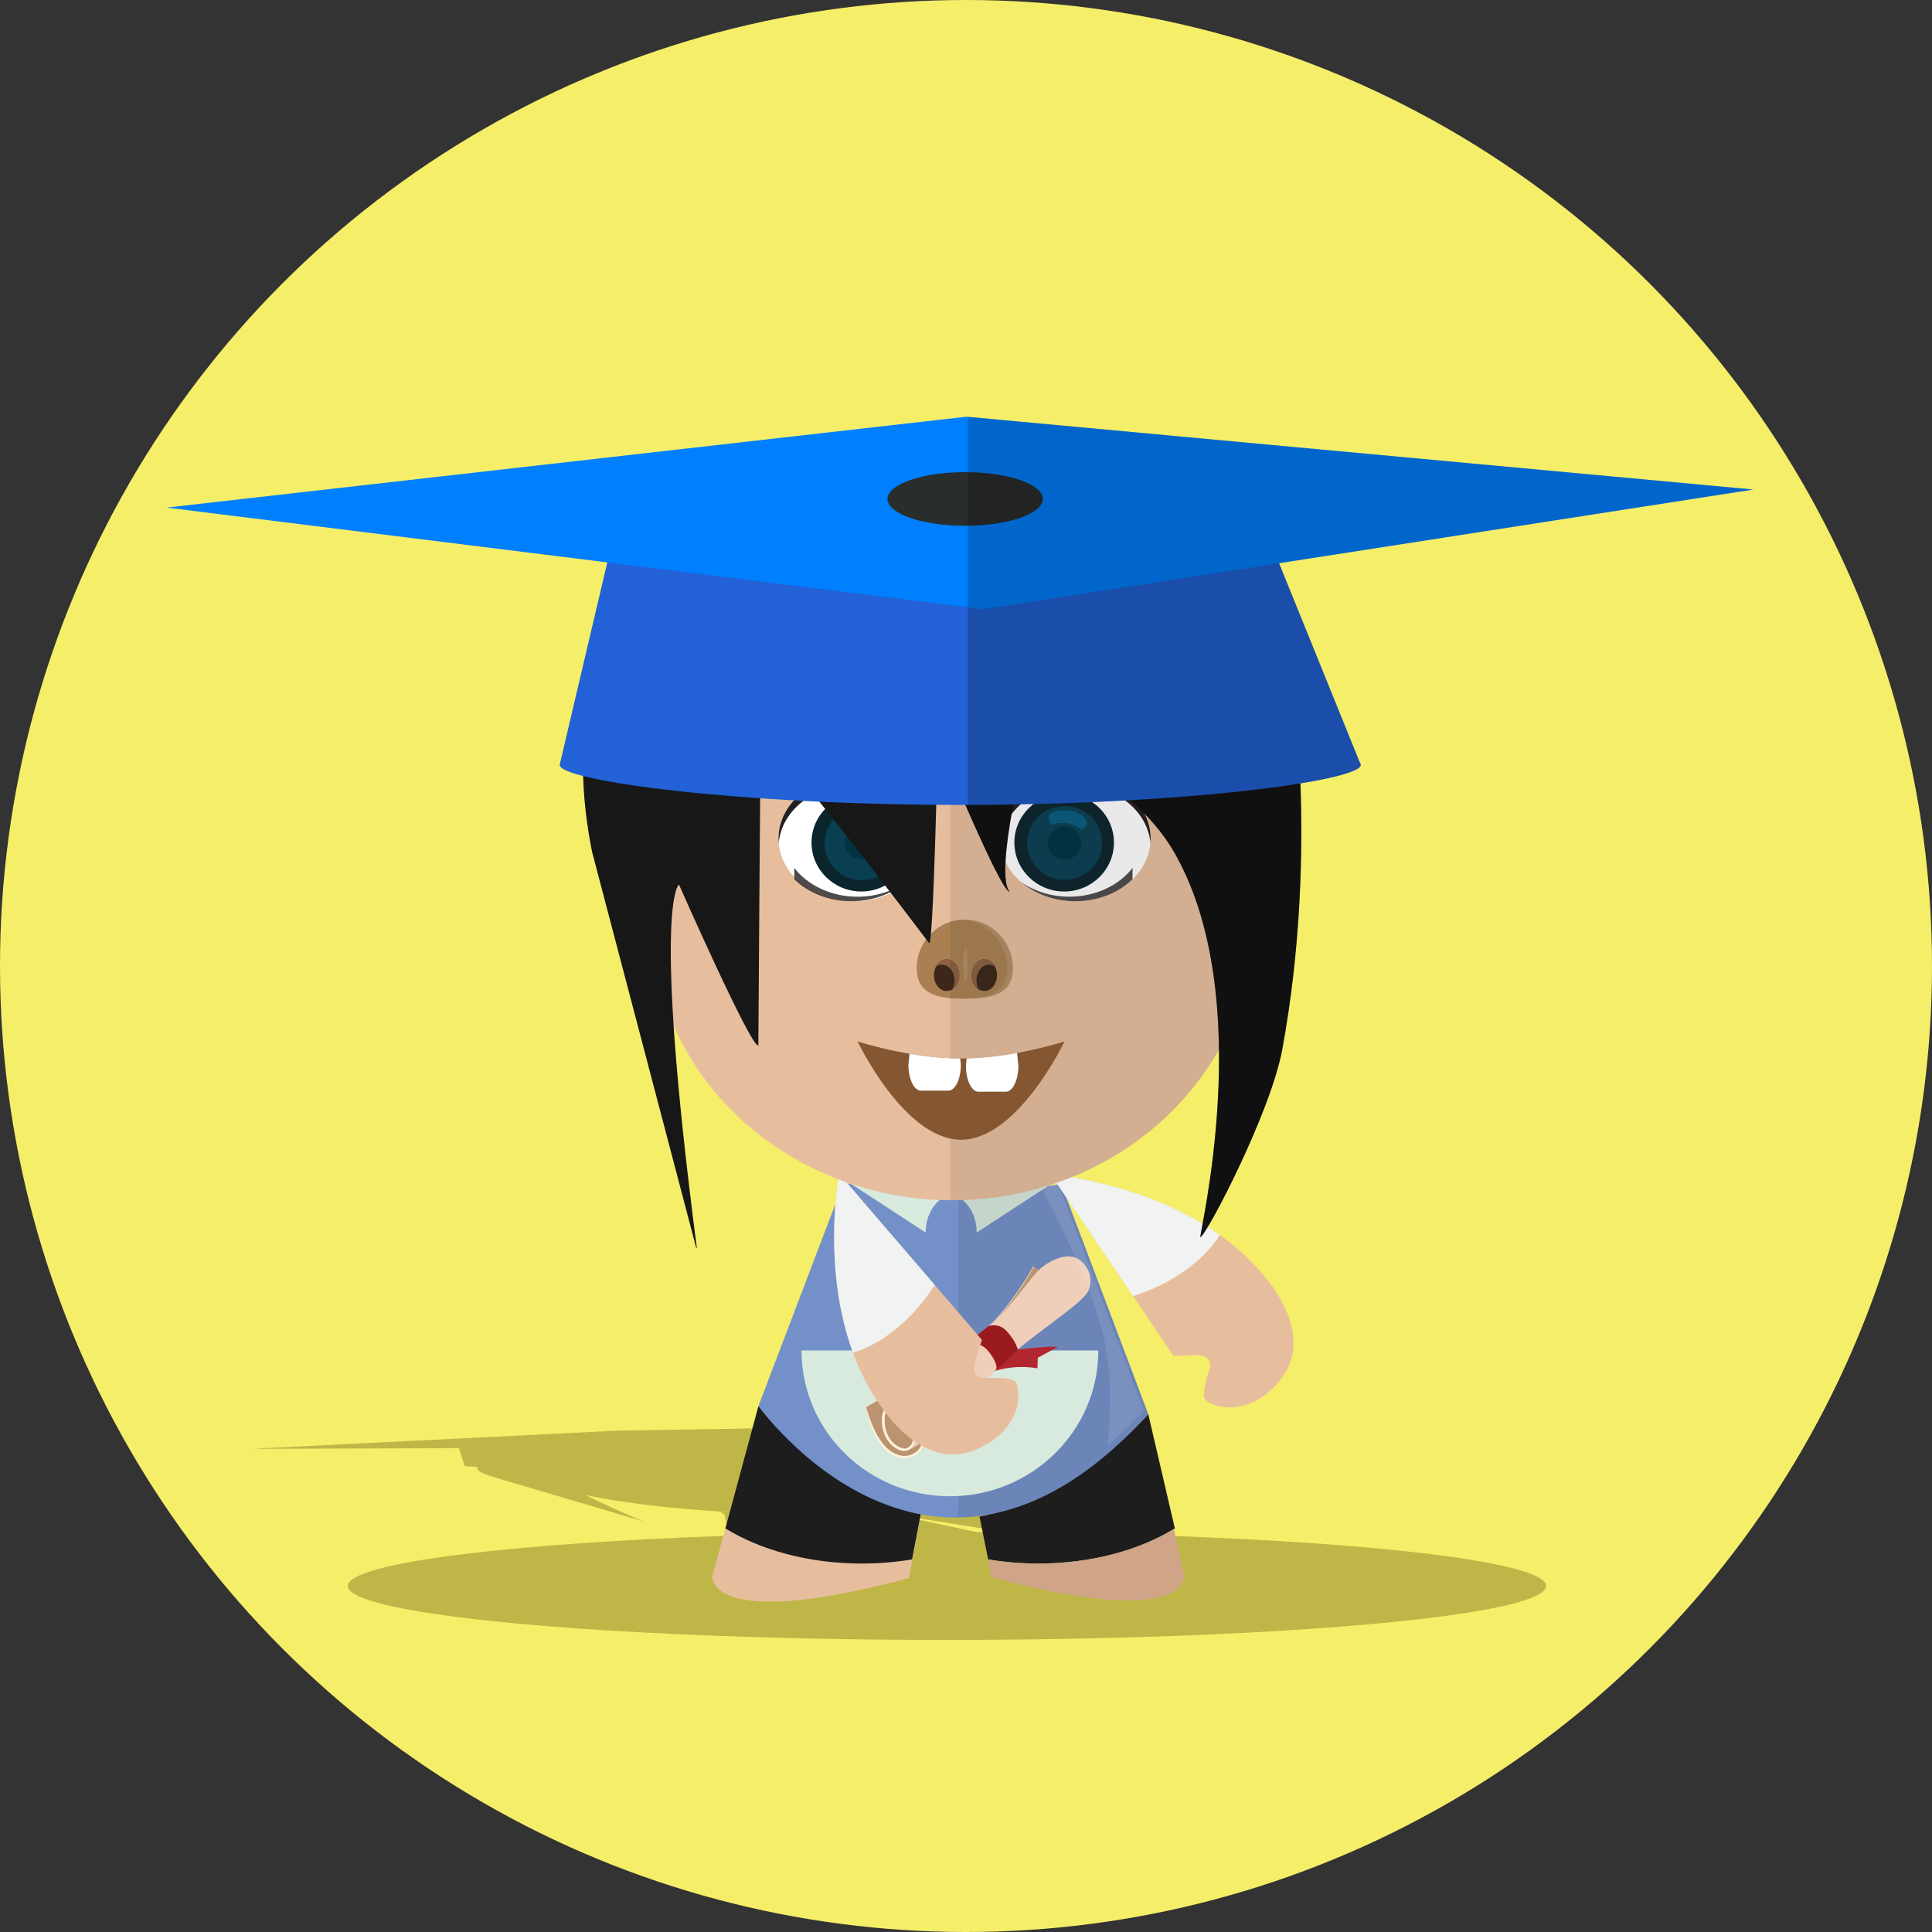 <svg width="512" height="512" xmlns="http://www.w3.org/2000/svg">
 <rect width="100%" height="100%" fill="#333333" stroke="none"/>
 <defs>
  <linearGradient y2="Infinity" y1="Infinity" x2="Infinity" x1="Infinity" id="SVGID_1_">
   <stop stop-color="#F2DEC1" offset="0"/>
   <stop stop-color="#F0DBBD" offset="0.204"/>
   <stop stop-color="#E9D2AF" offset="0.428"/>
   <stop stop-color="#DDC39A" offset="0.661"/>
   <stop stop-color="#D9BE92" offset="0.726"/>
   <stop stop-color="#DBC196" offset="0.829"/>
   <stop stop-color="#E2C9A1" offset="0.927"/>
   <stop stop-color="#EAD2AF" offset="1"/>
  </linearGradient>
  <linearGradient y2="Infinity" y1="Infinity" x2="Infinity" x1="Infinity" id="SVGID_2_">
   <stop stop-color="#F2DEC1" offset="0.452"/>
   <stop stop-color="#F3E0C5" offset="0.585"/>
   <stop stop-color="#F6E7D3" offset="0.73"/>
   <stop stop-color="#FAF3E8" offset="0.881"/>
   <stop stop-color="#FFFFFF" offset="1"/>
  </linearGradient>
 </defs>
 <g>
  <title>background</title>
  <rect fill="none" id="canvas_background" height="402" width="582" y="-1" x="-1"/>
 </g>
 <g>
  <title>Layer 1</title>
  <circle id="svg_1" r="256" fill="#F5EE69" cy="256" cx="256"/>
  <ellipse id="svg_2" ry="14.301" rx="158.785" fill="#BFB648" cy="420.299" cx="250.952"/>
  <path id="svg_3" fill="#BFB648" d="m315.226,418.945l-35.448,-8.371c-0.004,0.004 -0.011,0.006 -0.015,0.01l-0.045,-0.012c-1.077,0.846 -3.003,1.537 -5.329,2.102c2.016,-0.596 3.842,-1.307 5.429,-2.152l-42.918,-9.201l41.972,6.693c0,0 0,0 4.821,-0.01c4.872,-0.01 5.593,0.658 5.593,0.658s1.131,0.943 2.588,1.326c1.468,0.385 14.652,1.326 16.713,-0.758c2.014,-2.035 -17.644,-4.535 -17.644,-4.535c-5.564,-0.762 -11.226,-1.387 -16.734,-1.902c0.001,0 0.002,-0.002 0.002,-0.004c-17.602,-1.648 -33.779,-2.15 -40.041,-2.289c11.958,-1.027 18.563,-2.986 18.403,-5.346c5.188,1.338 10.408,2.906 15.524,4.779c0.067,0.016 0.111,0.031 0.163,0.049c0.033,0.01 0.073,0.02 0.102,0.031c0.059,0.021 0.104,0.045 0.141,0.068c0.065,0.039 0.102,0.078 0.125,0.119c2.033,0.736 4.069,1.52 6.105,2.352c0.647,0.092 1.201,0.131 1.658,0.119c1.163,-0.092 1.16,-0.383 0.988,-0.697c-0.796,-1.465 -1.561,-2.91 -3.854,-4.455c-1.806,-1.215 -2.469,-2.355 -5.938,-3.633l-23.684,-7.244c5.533,-0.277 8.502,-0.514 8.004,-0.664c-0.057,-0.018 -0.185,-0.035 -0.352,-0.055l-30.063,-4.68l79.854,-4.375l-137.872,2.273l-96.849,4.814l54.977,-0.172l1.579,4.719c0.129,0.078 1.263,0.146 3.239,0.199c-0.081,0.82 0.851,1.615 3.444,2.412l3.028,0.934l25.087,7.426l0,0l11.334,3.354l0.908,0.27c-0.001,-0.014 -0.002,-0.025 -0.006,-0.039c-7.359,-3.135 -12.065,-5.324 -15.045,-6.857c9.127,1.926 21.771,3.508 35.634,4.365c0.008,0.008 0.016,0.014 0.027,0.021c0.008,0.008 0.017,0.014 0.027,0.021c0.018,0.014 0.039,0.029 0.062,0.047c0.012,0.008 0.02,0.016 0.031,0.023c0.079,0.057 0.184,0.131 0.317,0.221c0.004,0.004 0.009,0.006 0.014,0.01c0.063,0.043 0.134,0.09 0.209,0.139c0.01,0.006 0.02,0.012 0.029,0.018c0.081,0.053 0.17,0.107 0.267,0.168l0,0c0.055,0.033 0.112,0.068 0.171,0.104l1.945,8.105c0,0 0.078,0.016 0.219,0.041l3.662,4.971l0.169,0.25c0.005,0.002 0.012,0.002 0.018,0.002l1.639,2.225c0,0 4.189,2.736 43.842,0.852l-2.864,-1.945l-1.144,-0.814c5.123,0.27 10.256,0.377 15.157,0.242l6.762,2.008c0.021,0.002 0.043,0.002 0.064,0.004l2.939,0.873c61.744,4.047 50.86,0.793 50.86,0.793zm-122.684,-18.213l0.521,0.051c-0.333,-0.016 -0.665,-0.031 -0.995,-0.049l-0.999,-0.15c1.61,0.098 3.238,0.186 4.876,0.266c-1.072,-0.036 -2.206,-0.075 -3.403,-0.118zm40.015,-0.103l0.071,0.012c-0.192,0.008 -0.381,0.018 -0.57,0.027c0.168,-0.014 0.333,-0.027 0.499,-0.039zm-0.214,0.107l0.412,-0.076l0.305,0.049c-0.205,0.008 -0.439,0.016 -0.717,0.027z"/>
  <path id="svg_4" fill="#E7BE9D" d="m201.011,373.209l-12.255,44.537c0,0 -1.358,14.773 52.104,0.475l3.011,-16.139c0,0 -26.939,-5.711 -42.86,-28.873z"/>
  <path id="svg_5" fill="#1D1D1E" d="m259.579,401.891l2.293,11.369c4.25,0.715 8.711,1.096 13.312,1.096c14.025,0 26.763,-3.539 36.166,-9.305l-7.046,-30.307c-21.292,23.516 -44.718,27.108 -44.725,27.147z"/>
  <path id="svg_6" fill="#1D1D1E" d="m243.998,401.305l-2.292,11.955c-4.251,0.715 -8.711,1.096 -13.312,1.096c-14.025,0 -26.763,-3.539 -36.167,-9.305l8.775,-32.451c19.088,24.359 42.99,28.666 42.996,28.705z"/>
  <path id="svg_7" fill="#CFA487" d="m313.776,417.314l-2.693,-12.105c-9.377,5.67 -22.003,9.146 -35.898,9.146c-4.601,0 -9.062,-0.381 -13.312,-1.096l-0.035,-0.176l0.821,4.881c53.462,14.298 51.117,-0.65 51.117,-0.65z"/>
  <path id="svg_8" fill="#7390C9" d="m223.599,313.266l-22.597,59.334c0,0 46.214,65.057 103.302,2.145l-23.09,-61.025c0,-0.001 -34.508,6.694 -57.615,-0.454z"/>
  <path id="svg_10" fill="#D8E9DE" d="m279.764,312.986l-20.95,13.664c0,0 0.393,-5.977 -4.631,-9.357c-5.025,-3.383 1.03,1.045 25.581,-4.307z"/>
  <path id="svg_11" fill="#D8E9DE" d="m224.38,312.986l20.949,13.664c0,0 -0.392,-5.977 4.632,-9.357c5.025,-3.383 -1.03,1.045 -25.581,-4.307z"/>
  <path id="svg_12" opacity="0.1" fill="#1E1E1E" d="m253.927,316.51l0,85.643c14.899,-0.227 32.079,-7.244 50.377,-27.408l-23.09,-61.025c0,-0.001 -12.388,2.401 -27.287,2.79z"/>
  <path id="svg_14" fill="url(#SVGID_1_)" d="m239.956,385.68c1.293,-0.402 2.753,-1.387 4.103,-2.496c0.451,-1.68 0.272,-3.643 -0.636,-5.424c-0.021,-0.041 -0.044,-0.08 -0.065,-0.121l-2.439,2.148c1.875,3.35 -0.963,5.893 -0.963,5.893z"/>
  <path id="svg_15" fill="#D8E9DE" d="m212.404,357.879c0,21.342 17.61,38.645 39.334,38.645c21.723,0 39.333,-17.303 39.333,-38.645l-78.667,0z"/>
  <path id="svg_16" fill="#E7BE9D" d="m278.479,311.252c0,0 37.816,2.932 57.295,27.863c0,0 12.844,14.469 3.831,26.182c-9.013,11.711 -20.153,7.105 -20.519,4.992c-0.364,-2.113 1.464,-7.508 1.464,-7.508s1.4,-3.869 -4.079,-3.646c-5.48,0.221 -5.48,0.221 -5.48,0.221l-32.512,-48.104z"/>
  <path id="svg_17" fill="#F1F2F2" d="m323.265,327.295c-19.811,-14.105 -44.786,-16.043 -44.786,-16.043l21.778,32.221c10.417,-3.252 18.692,-9.344 23.008,-16.178z"/>
  <path id="svg_19" fill="#B22630" d="m263.298,363.43c0,0 5.184,-1.941 11.629,-0.805l0.105,-2.813l5.291,-2.869c0,0 -1.739,-0.375 -10.7,0.725l-6.325,5.762z"/>
  <path id="svg_20" fill="url(#SVGID_2_)" d="m273.801,335.596c0,0 -2.993,5.967 -9.232,13.268c-6.238,7.299 -25.201,18.154 -28.006,19.809c-2.806,1.652 -7.136,4.141 -7.136,4.141s0.464,2.85 1.848,5.875c0.779,1.705 2.087,3.377 3.383,4.826c0.075,0.088 0.152,0.17 0.229,0.254c0.159,0.178 0.32,0.35 0.478,0.518c0,0 -0.008,-0.025 -0.019,-0.068c1.984,1.787 4.655,2.297 6.824,1.057c2.945,-1.684 3.851,-5.949 2.027,-9.529c-1.758,-3.445 -5.407,-4.998 -8.305,-3.607c1.86,-1.645 7.912,-6.949 10.258,-8.428c2.791,-1.758 12.899,-9.006 16.205,-12.154s13.295,-14.645 13.295,-14.645l-1.849,-1.317z"/>
  <path id="svg_21" fill="#BB9371" d="m273.957,335.691c0,0 -2.994,5.967 -9.232,13.268c-6.239,7.301 -25.201,18.154 -28.006,19.809c-2.807,1.656 -7.136,4.141 -7.136,4.141s0.464,2.85 1.847,5.877c0.78,1.703 2.088,3.375 3.384,4.824c0.075,0.086 0.151,0.172 0.228,0.254c0.162,0.176 0.321,0.35 0.479,0.518c0,0 -0.007,-0.023 -0.018,-0.068c1.985,1.787 4.656,2.297 6.825,1.057c2.944,-1.682 3.852,-5.947 2.026,-9.529c-1.757,-3.443 -5.407,-4.996 -8.304,-3.605c1.859,-1.646 7.91,-6.951 10.258,-8.43c2.79,-1.758 17.125,-12.391 20.407,-16.439s9.091,-10.361 9.091,-10.361l-1.849,-1.316z"/>
  <path id="svg_22" fill="#EFCEBA" d="m237.146,370.188c2.558,-2.096 14.775,-10.09 23.036,-16.998c9.079,-7.592 12.831,-15.213 16.486,-17.762c3.655,-2.551 6.968,-3.199 9.293,-1.621c2.327,1.576 3.76,4.604 2.591,7.99c-1.171,3.385 -13.763,11.059 -21.116,17.811c-7.353,6.752 -22.033,23.912 -24.189,25.615c-1.28,1.01 3.099,-3.016 1.801,-7.697c-1.299,-4.68 -4.714,-4.959 -5.632,-5.348c-2.259,-0.957 -5.223,1.475 -4.652,0.609c0.483,-0.732 1.209,-1.637 2.382,-2.599z"/>
  <path id="svg_23" fill="#EFCEBA" d="m240.699,384.193c1.293,-0.402 2.753,-1.387 4.104,-2.496c0.45,-1.68 0.271,-3.643 -0.637,-5.424c-0.021,-0.043 -0.043,-0.08 -0.065,-0.123l-2.439,2.148c1.876,3.35 -0.963,5.895 -0.963,5.895z"/>
  <path id="svg_25" fill="#FFF2DA" d="m241.887,385.984c-0.345,0.148 -0.71,0.271 -1.092,0.359c-1.971,0.459 -2.723,0.141 -5.125,-1.316c-2.49,-1.416 -5.319,-6.785 -6.086,-12.119c0,0 2.055,8.783 6.501,11.672c1.355,0.881 2.915,1.549 4.666,1.141c1.375,-0.318 2.489,-1.107 3.141,-2.221c1.636,-2.797 1.435,-7.197 -1.733,-9.721c-2.07,-1.648 -4.243,-1.768 -5.586,-1.332c-0.826,0.27 -1.433,0.748 -1.709,1.35c-0.752,1.639 -0.967,7.027 3.014,9.455c1.234,0.752 2.284,0.842 2.957,0.254c2.039,-1.365 0.824,-5.482 0.824,-5.482c1.112,2.039 0.925,4.746 -0.408,5.914c-0.554,0.482 -1.784,1.107 -3.814,-0.131c-4.033,-2.459 -4.222,-7.926 -3.192,-10.168c0.369,-0.801 1.176,-1.455 2.218,-1.795c1.963,-0.639 4.278,-0.109 6.194,1.416c3.394,2.701 3.592,7.443 1.824,10.465c-0.591,1.002 -1.49,1.781 -2.594,2.259z"/>
  <path id="svg_26" fill="#C42026" d="m255.635,356.512c0,0 0.627,-0.381 0.962,-0.307c0.336,0.072 3.059,-0.781 5.191,1.738c2.131,2.521 2.344,4.234 2.308,4.605s-0.338,0.693 -0.338,0.693s5.492,-5.035 5.734,-5.25c0.243,-0.215 0.166,-0.344 0.041,-0.617c-0.273,-0.867 -1.256,-2.93 -3.056,-4.721c-1.801,-1.787 -3.998,-1.436 -4.66,-1.066l-6.182,4.925z"/>
  <path id="svg_27" fill="#991B1E" d="m255.733,356.436c0,0 0.628,-0.385 0.963,-0.311c0.337,0.072 3.06,-0.781 5.192,1.738c2.131,2.521 2.343,4.234 2.308,4.605c-0.036,0.371 -0.339,0.693 -0.339,0.693s5.492,-5.035 5.735,-5.25c0.242,-0.215 0.165,-0.344 0.042,-0.617c-0.273,-0.869 -1.258,-2.932 -3.057,-4.721c-1.802,-1.789 -3.999,-1.436 -4.662,-1.066l-6.182,4.929z"/>
  <path id="svg_28" fill="#E7BE9D" d="m222.365,311.059c0,0 -7.122,37.256 11.805,62.605c0,0 10.579,16.199 24.25,10.586c13.672,-5.613 12.159,-17.572 10.217,-18.48c-1.943,-0.908 -7.628,-0.564 -7.628,-0.564s-4.102,0.332 -2.446,-4.895c1.654,-5.229 1.654,-5.229 1.654,-5.229l-37.852,-44.023z"/>
  <path id="svg_29" fill="#F1F2F2" d="m226.057,358.486c-8.396,-22.824 -3.692,-47.428 -3.692,-47.428l25.355,29.488c-5.879,9.196 -13.933,15.577 -21.663,17.94z"/>
  <path id="svg_30" opacity="0.1" fill="#FFFFFF" d="m303.064,373.801l-22.834,-60.617c0,0 -1.803,0.057 -4.896,0.521c3.332,5.676 10.074,20.002 12.686,26.592c7.111,17.941 6.537,27.324 5.563,42.809c3.195,-2.831 6.206,-5.647 9.481,-9.305z"/>
  <ellipse id="svg_31" ry="75.064" rx="79.985" fill="#E7BE9D" cy="243.02" cx="252.348"/>
  <ellipse id="svg_32" ry="16.642" rx="19.953" fill="#FFFFFF" cy="222.198" cx="284.977"/>
  <ellipse id="svg_33" ry="16.643" rx="19.954" fill="#FFFFFF" cy="222.197" cx="226.263"/>
  <path id="svg_34" fill="#231F20" d="m226.263,207.969c10.532,0 19.153,6.808 19.896,15.436c0.035,-0.399 0.059,-0.801 0.059,-1.208c0,-9.191 -8.934,-16.642 -19.954,-16.642s-19.954,7.451 -19.954,16.642c0,0.406 0.024,0.808 0.058,1.208c0.742,-8.628 9.362,-15.436 19.895,-15.436z"/>
  <path id="svg_35" fill="#231F20" d="m284.977,207.969c10.533,0 19.152,6.808 19.895,15.436c0.035,-0.399 0.058,-0.801 0.058,-1.208c0,-9.191 -8.933,-16.642 -19.952,-16.642c-11.021,0 -19.953,7.451 -19.953,16.642c0,0.406 0.022,0.808 0.057,1.208c0.741,-8.628 9.362,-15.436 19.895,-15.436z"/>
  <path id="svg_36" fill="#231F20" d="m290.83,198.767c2.854,-0.594 5.662,-0.969 8.375,-1.15c-3.268,-0.58 -8.199,-0.649 -15.549,-0.008c-11.125,0.968 -20.234,6.114 -20.234,13.657c0,1.375 0.304,2.701 0.863,3.954c2.731,-6.933 13.091,-13.652 26.545,-16.453z"/>
  <path id="svg_37" fill="#231F20" d="m220.022,198.767c-2.853,-0.594 -5.662,-0.969 -8.375,-1.15c3.268,-0.58 8.199,-0.649 15.548,-0.008c11.125,0.968 20.235,6.114 20.235,13.657c0,1.375 -0.304,2.701 -0.864,3.954c-2.73,-6.933 -13.09,-13.652 -26.544,-16.453z"/>
  <path id="svg_38" opacity="0.8" fill="#231F20" d="m283.375,237.632c-4.779,0 -9.158,-1.406 -12.592,-3.745c3.615,3.057 8.637,4.952 14.193,4.952c6.057,0 11.48,-2.254 15.14,-5.809l0.03,-3.029c-3.552,4.591 -9.734,7.631 -16.771,7.631z"/>
  <path id="svg_39" opacity="0.8" fill="#231F20" d="m227.255,237.632c4.779,0 9.158,-1.406 12.592,-3.745c-3.616,3.057 -8.638,4.952 -14.194,4.952c-6.058,0 -11.481,-2.254 -15.141,-5.809l-0.03,-3.029c3.554,4.591 9.736,7.631 16.773,7.631z"/>
  <path id="svg_41" fill="#AA7F52" d="m268.416,256.537c0,7.084 -5.703,8.133 -12.739,8.133c-7.035,0 -12.738,-1.049 -12.738,-8.133c0,-7.087 5.703,-12.831 12.738,-12.831c7.036,0.001 12.739,5.744 12.739,12.831z"/>
  <ellipse id="svg_42" ry="4.195" rx="3.349" fill="#3C271A" cy="258.434" cx="260.869"/>
  <ellipse id="svg_43" ry="4.35" rx="0.601" opacity="0.15" fill="#E7E7E7" cy="255.781" cx="255.845"/>
  <path id="svg_44" opacity="0.15" fill="#E7E7E7" d="m255.677,243.707c-0.25,0 -0.496,0.023 -0.744,0.038c6.688,0.39 11.996,5.959 11.996,12.793c0,6.832 -5.308,8.047 -11.996,8.123c0.248,0.004 0.493,0.01 0.744,0.01c7.036,0 12.739,-1.049 12.739,-8.133c0,-7.088 -5.703,-12.831 -12.739,-12.831z"/>
  <path id="svg_45" fill="#8B613F" d="m262.119,255.644c0.557,0 1.08,0.173 1.541,0.473c-0.6,-1.132 -1.625,-1.879 -2.791,-1.879c-1.852,0 -3.35,1.878 -3.35,4.196c0,1.621 0.734,3.025 1.809,3.723c-0.352,-0.664 -0.559,-1.459 -0.559,-2.316c0.001,-2.318 1.501,-4.197 3.35,-4.197z"/>
  <ellipse id="svg_46" ry="4.195" rx="3.35" fill="#3C271A" cy="258.434" cx="250.858"/>
  <path id="svg_47" fill="#8B613F" d="m249.607,255.644c-0.556,0 -1.079,0.173 -1.541,0.473c0.6,-1.132 1.626,-1.879 2.792,-1.879c1.851,0 3.35,1.878 3.35,4.196c0,1.621 -0.735,3.025 -1.809,3.723c0.352,-0.664 0.558,-1.459 0.558,-2.316c-0.001,-2.318 -1.5,-4.197 -3.35,-4.197z"/>
  <ellipse id="svg_50" transform="matrix(-0.001,-1,1,-0.001,58.901,505.661) " ry="13.193" rx="12.968" fill="#0B252D" cy="223.396" cx="282.148"/>
  <path opacity="0.3" id="svg_52" fill="#097BA8" d="m282.152,233.174c5.495,-0.002 9.947,-4.383 9.944,-9.784c-0.004,-5.4 -4.46,-9.777 -9.955,-9.774c-5.492,0.003 -9.945,4.383 -9.942,9.784c0.003,5.402 4.458,9.777 9.953,9.774z"/>
  <ellipse id="svg_54" ry="4.38" rx="4.456" fill="#013344" cy="223.396" cx="282.147"/>
  <path id="svg_55" opacity="0.5" fill="#097BA8" d="m278.871,218.566c-0.612,0.211 -1.256,-2.053 -0.725,-2.7c1.433,-1.74 7.572,-1.597 9.393,1.027c1.495,2.157 -0.937,2.982 -0.937,2.982s-3.108,-2.906 -7.731,-1.309z"/>
  <ellipse id="svg_58" transform="matrix(-0.001,-1,1,-0.001,5.085,451.873) " ry="13.194" rx="12.968" fill="#0B252D" cy="223.396" cx="228.364"/>
  <ellipse opacity="0.3" id="svg_60" transform="matrix(0.001,1,-1,0.001,451.638,-5.085) " ry="9.949" rx="9.779" fill="#097BA8" cy="223.395" cx="228.363"/>
  <ellipse id="svg_62" ry="4.38" rx="4.455" fill="#013344" cy="223.396" cx="228.364"/>
  <path id="svg_63" opacity="0.5" fill="#097BA8" d="m225.087,218.566c-0.612,0.211 -1.255,-2.053 -0.723,-2.7c1.432,-1.74 7.572,-1.597 9.392,1.027c1.496,2.157 -0.937,2.982 -0.937,2.982s-3.109,-2.906 -7.732,-1.309z"/>
  <path id="svg_64" opacity="0.1" fill="#1E1E1E" d="m252.348,167.957c-0.175,0 -0.348,0.005 -0.523,0.006l0,150.116c0.175,0.002 0.348,0.006 0.523,0.006c44.175,0 79.986,-33.607 79.986,-75.063c0,-41.459 -35.81,-75.065 -79.986,-75.065z"/>
  <path id="svg_66" fill="#171717" d="m342.031,177.352c-9.493,-48.566 -64.51,-60.77 -94.063,-58.266c-10.139,0.859 -20.187,2.152 -30.071,4.879c0.688,-2.09 0.571,-4.999 -4.825,-5.818c0,0 4.459,1.092 0,4.836l-2.59,-4.836c-0.032,0.419 0.264,4.008 -0.521,4.836l-4.862,-0.8c0,0 3.579,2.738 4.124,3.201c0.23,0.196 0.397,0.69 0.514,1.196c-5.321,1.958 -10.588,4.418 -15.786,7.553c-8.642,5.21 -49.704,28.018 -37.063,91.545l27.665,105.207c0.035,-0.098 0.071,-0.195 0.104,-0.299c-11.962,-91.746 -4.719,-96.165 -4.719,-96.165s19.209,43.592 21.035,42.616c0,0 0.527,-80.07 0.639,-80.239c0.036,-0.061 0.072,-0.116 0.109,-0.169c0.012,-0.015 0.022,-0.03 0.035,-0.045c0.119,-0.157 0.241,-0.283 0.371,-0.352c2.339,-1.772 41.483,50.325 44.089,53.689c1.161,1.157 2.307,-52.768 2.307,-52.768c1.606,2.17 16.418,38.963 19.082,39.209c-4.326,-4.664 4.436,-39.209 4.436,-39.209s27.024,7.668 39.133,28.715c22.208,38.601 6.359,102.085 6.936,102.003c1.673,-0.6 18.599,-32.941 21.691,-49.713c9.887,-53.614 2.23,-100.806 2.23,-100.806z"/>
  <path id="svg_67" opacity="0.3" fill="#020202" d="m250.469,118.916l0,82.23c4.51,10.023 14.944,35.015 17.137,35.218c-4.326,-4.664 4.436,-39.209 4.436,-39.209s27.024,7.668 39.133,28.715c22.208,38.601 6.359,102.085 6.936,102.003c1.673,-0.6 18.599,-32.941 21.691,-49.713c9.887,-53.616 2.23,-100.808 2.23,-100.808c-9.233,-47.229 -61.514,-60.068 -91.563,-58.436z"/>
  <path id="svg_69" fill="#231F20" d="m256.091,276.439c-0.016,-0.045 -0.037,-0.096 -0.055,-0.143c0.004,0.016 0.004,0.033 0.009,0.051c0.013,0.053 0.039,0.105 0.054,0.137c-0.003,-0.011 -0.003,-0.031 -0.008,-0.045l0,0z"/>
  <path id="svg_70" fill="#845631" d="m254.678,280.506c-13.715,0 -27.415,-4.527 -27.415,-4.527s12.369,26.061 27.417,26.061c15.051,0 27.432,-26.061 27.432,-26.061s-13.716,4.527 -27.434,4.527z"/>
  <path id="svg_71" fill="#FFFFFF" d="m244.068,289.041l7.239,0c1.839,0 3.33,-3.086 3.33,-6.893l-0.163,-1.645c-4.669,-0.016 -9.329,-0.549 -13.439,-1.246l-0.296,2.891c0,3.807 1.49,6.893 3.329,6.893z"/>
  <path id="svg_72" fill="#FFFFFF" d="m269.545,279.043c-4.027,0.73 -8.665,1.334 -13.365,1.443l-0.199,1.939c0,3.809 1.49,6.895 3.329,6.895l7.24,0c1.838,0 3.329,-3.086 3.329,-6.895l-0.334,-3.382z"/>
  <path id="svg_73" fill="#2261d6" d="m360.4,202.146l-24.458,-60.371l-174.46,4.958l-13.165,55.957c0,4.303 47.525,10.626 106.151,10.626c58.633,0 106.157,-6.323 106.157,-10.626c0,-0.162 -0.088,-0.348 -0.225,-0.544z"/>
  <polygon id="svg_74" points="260.577,161.434 464.651,129.733 256.118,110.432 44.157,134.515  " fill="#007fff"/>
  <path id="svg_75" fill="#292D2B" d="m276.346,132.23c0,3.919 -9.211,7.099 -20.572,7.099c-11.367,0 -20.571,-3.18 -20.571,-7.099c0,-3.924 9.205,-7.101 20.571,-7.101c11.361,0 20.572,3.177 20.572,7.101z"/>
  <path id="svg_76" opacity="0.2" fill="#010101" d="m256.456,110.463l0,102.849c57.714,-0.14 104.169,-6.368 104.169,-10.623c0,-0.162 -0.088,-0.348 -0.226,-0.544l-21.429,-52.889l125.68,-19.523l-208.194,-19.27z"/>
 </g>
</svg>